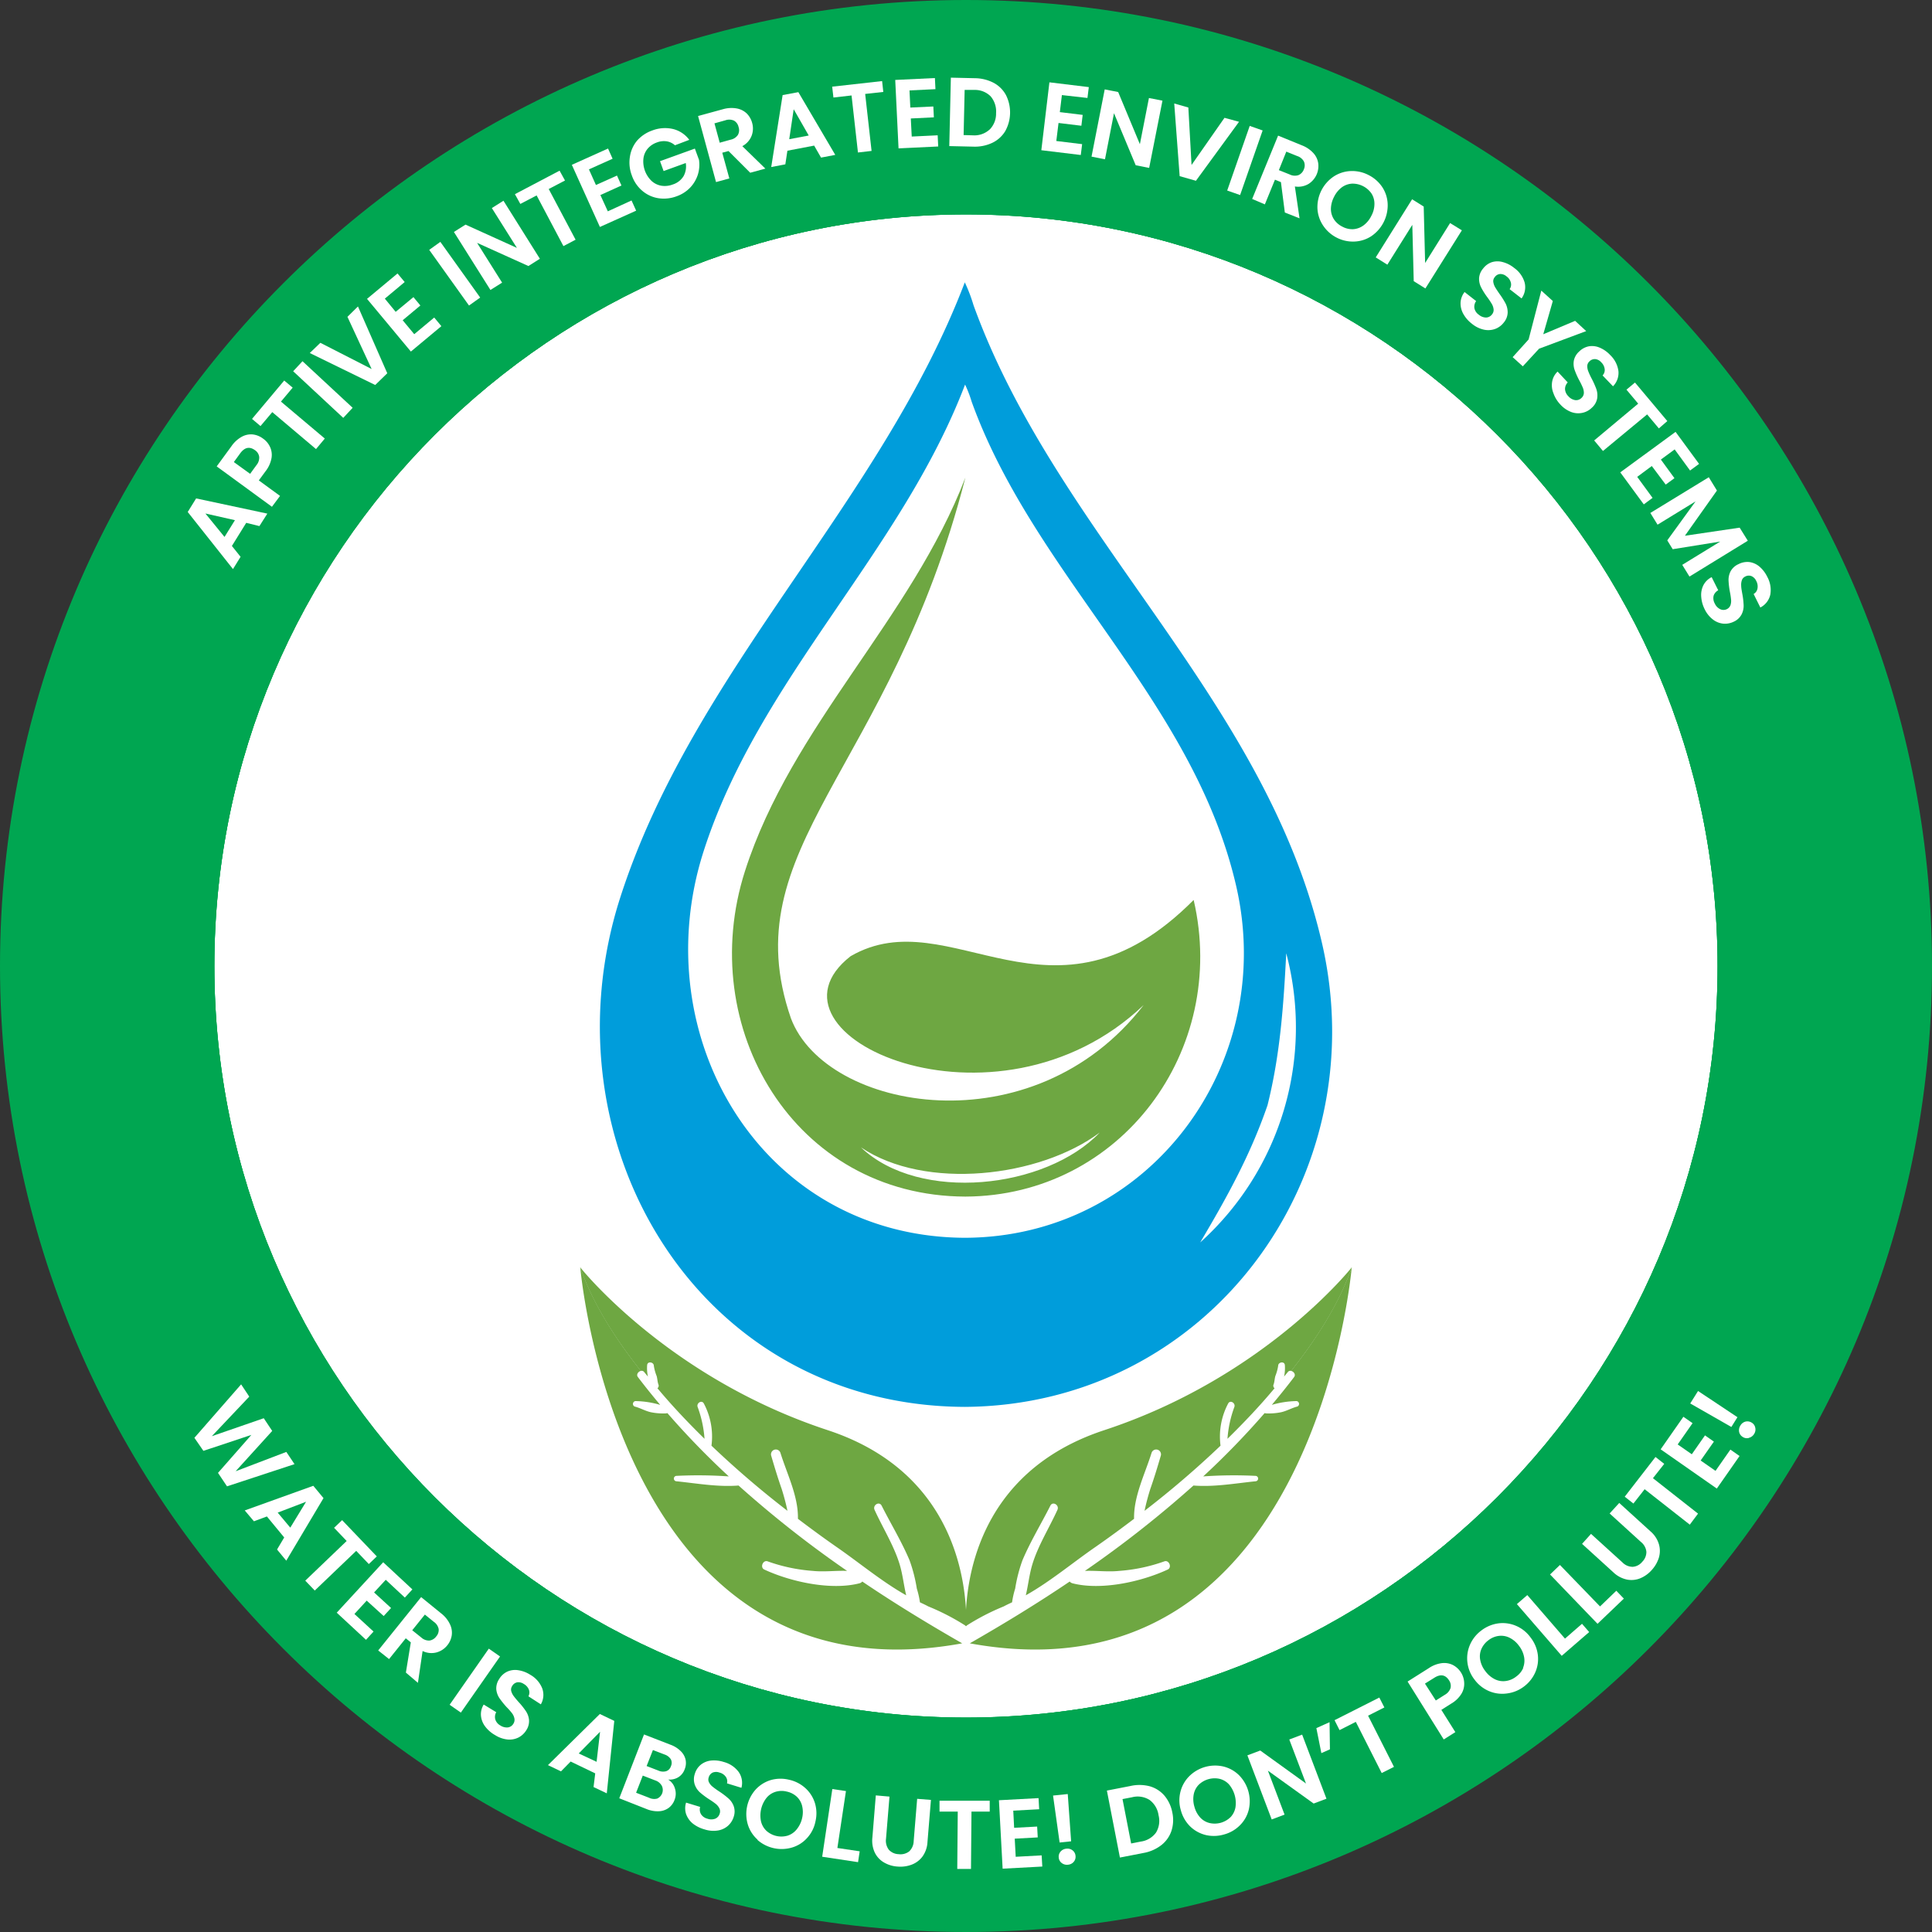 <svg id="Layer_1" data-name="Layer 1" xmlns="http://www.w3.org/2000/svg" viewBox="0 0 356 356"><rect x="0" y="0" width="356" height="356" fill="#333333" stroke="none"/><defs><style>.cls-1{fill:#fff;}.cls-2{fill:#00a651;}.cls-3{fill:#6ea742;}.cls-4{fill:#009ddb;}</style></defs><path class="cls-1" d="M436.43,413.06a139.81,139.81,0,1,1-139.8-139.81A139.8,139.8,0,0,1,436.43,413.06Z" transform="translate(-118.63 -235.06)"/><path class="cls-2" d="M296.63,554.17c-77.81,0-141.12-63.3-141.12-141.11s63.31-141.12,141.12-141.12,141.11,63.31,141.11,141.12S374.44,554.17,296.63,554.17Zm0-279.6c-76.37,0-138.5,62.13-138.5,138.49s62.13,138.49,138.5,138.49,138.49-62.13,138.49-138.49S373,274.57,296.63,274.57Z" transform="translate(-118.63 -235.06)"/><path class="cls-3" d="M305.12,530.31a15.68,15.68,0,0,1,.57-2.52,28.37,28.37,0,0,1,1.34-5.22c1.47-3.47,3.44-6.7,5.14-10.06.44-.89,1.7-.11,1.31.76-1.5,3.31-3.58,6.59-4.63,10.07-.56,1.86-.75,3.8-1.2,5.68,4.54-2.56,8.62-6,12.88-8.94,2.37-1.65,4.73-3.38,7.07-5.16-.09-4.13,2-8.23,3.21-12.11a.89.89,0,0,1,1.72.47c-.6,2.05-1.22,4.1-1.93,6.12a41.67,41.67,0,0,0-1.07,4.05,174.72,174.72,0,0,0,14-12,13,13,0,0,1,1.39-7.74c.37-.78,1.47-.1,1.14.66a21.25,21.25,0,0,0-1.25,5.81c3.06-3,6-6.1,8.68-9.32a.56.56,0,0,1-.2-.65c.2-.51.19-1.06.34-1.59a8.42,8.42,0,0,0,.52-1.89c0-.69,1.12-.89,1.23-.17a7.45,7.45,0,0,1-.14,2.16c.22-.28.46-.56.69-.84a.59.59,0,0,1,.63-.21c5-6.31,9-12.77,11.16-19.09,0,0-16,20.26-45.58,30-23.68,7.78-25.7,28.29-25.57,36.13a42.4,42.4,0,0,1,7-3.64C304.05,530.81,304.59,530.56,305.12,530.31Z" transform="translate(-118.63 -235.06)"/><path class="cls-3" d="M356.53,487.67c.48.1.91.66.56,1.13-1.32,1.74-2.7,3.45-4.11,5.13a17.13,17.13,0,0,1,4.58-.7.53.53,0,0,1,.14,1c-1.07.27-2,.85-3.08,1.07a11.54,11.54,0,0,1-2.69.2.76.76,0,0,1-.27-.06,148.25,148.25,0,0,1-11.32,11.67,81.22,81.22,0,0,1,9.62-.1.5.5,0,0,1,0,1c-3.8.39-7.59,1.08-11.42.78a200.78,200.78,0,0,1-20,15.73c2.09-.08,4.23.22,6.32,0a31.34,31.34,0,0,0,8.3-1.75c.87-.34,1.48,1.11.64,1.5-4.85,2.26-12.3,3.9-17.57,2.53a1,1,0,0,1-.49-.32c-6,4.06-12.21,7.84-18.41,11.39,63.55,11.63,70.38-69.31,70.38-69.31C365.51,474.9,361.53,481.36,356.53,487.67Z" transform="translate(-118.63 -235.06)"/><path class="cls-3" d="M288.14,530.31a15.68,15.68,0,0,0-.57-2.52,28.37,28.37,0,0,0-1.34-5.22c-1.47-3.47-3.44-6.7-5.14-10.06-.44-.89-1.7-.11-1.31.76,1.5,3.31,3.58,6.59,4.63,10.07.56,1.86.75,3.8,1.2,5.68-4.54-2.56-8.62-6-12.88-8.94-2.37-1.65-4.73-3.38-7.07-5.16.09-4.13-2-8.23-3.21-12.11a.89.89,0,0,0-1.72.47c.6,2.05,1.22,4.1,1.93,6.12a41.67,41.67,0,0,1,1.07,4.05,174.72,174.72,0,0,1-14-12,13,13,0,0,0-1.39-7.74c-.37-.78-1.47-.1-1.14.66a21.25,21.25,0,0,1,1.25,5.81c-3.06-3-6-6.1-8.68-9.32a.56.56,0,0,0,.2-.65c-.2-.51-.19-1.06-.34-1.59a8.42,8.42,0,0,1-.52-1.89c0-.69-1.12-.89-1.23-.17a7.45,7.45,0,0,0,.14,2.16c-.22-.28-.46-.56-.69-.84a.59.59,0,0,0-.63-.21c-5-6.31-9-12.77-11.16-19.09,0,0,16,20.26,45.58,30,23.68,7.78,25.7,28.29,25.57,36.13a42.4,42.4,0,0,0-7-3.64C289.21,530.81,288.67,530.56,288.14,530.31Z" transform="translate(-118.63 -235.06)"/><path class="cls-3" d="M236.73,487.67c-.48.1-.91.66-.56,1.13,1.32,1.74,2.7,3.45,4.11,5.13a17.13,17.13,0,0,0-4.58-.7.53.53,0,0,0-.14,1c1.07.27,2,.85,3.08,1.07a11.54,11.54,0,0,0,2.69.2.76.76,0,0,0,.27-.06,148.25,148.25,0,0,0,11.32,11.67,81.22,81.22,0,0,0-9.62-.1.5.5,0,0,0,0,1c3.8.39,7.59,1.08,11.42.78a200.78,200.78,0,0,0,20,15.73c-2.09-.08-4.23.22-6.32,0a31.34,31.34,0,0,1-8.3-1.75c-.87-.34-1.48,1.11-.64,1.5,4.85,2.26,12.3,3.9,17.57,2.53a1,1,0,0,0,.49-.32c6,4.06,12.21,7.84,18.41,11.39-63.55,11.63-70.38-69.31-70.38-69.31C227.75,474.9,231.73,481.36,236.73,487.67Z" transform="translate(-118.63 -235.06)"/><path class="cls-4" d="M362.21,408.77c-10.4-45-48.9-75.15-64.2-117.49a29.59,29.59,0,0,0-1.6-4.19c-15.57,40.82-50,71.45-63.49,113.35-14.46,45,14.16,93.67,63.49,93.86C341.25,494,372.22,452.05,362.21,408.77Zm-65.75,54.37c-37.43-.14-59.15-37.05-48.18-71.22,10.21-31.8,36.37-55,48.18-86a22.38,22.38,0,0,1,1.22,3.18c11.61,32.13,40.83,55,48.72,89.16C354,431.09,330.49,463,296.46,463.14Zm43.32.86c4.92-8.29,9.25-16.1,12.41-25.29,2.35-9.41,2.95-18.37,3.45-28A53.32,53.32,0,0,1,339.78,464Z" transform="translate(-118.63 -235.06)"/><path class="cls-3" d="M338.58,400.89c-26.11,26.28-44.75-.3-63.21,10.36-18.58,14.5,26.74,35,54,9-20.34,26.43-58.57,19.59-65,2.45-10.86-31.45,18.3-45.57,32.15-99.65-10,26.11-32,45.7-40.61,72.5-9.25,28.81,9.06,59.91,40.61,60C325.17,455.43,345,428.57,338.58,400.89Zm-61.31,45.59c11.88,8,32.91,5.54,44-2.73C311.35,454.14,288.07,456.75,277.27,446.48Z" transform="translate(-118.63 -235.06)"/><path class="cls-2" d="M296.63,236.38A176.69,176.69,0,1,0,473.32,413.06,176.66,176.66,0,0,0,296.63,236.38Zm0,316.48a139.81,139.81,0,1,1,139.8-139.8A139.8,139.8,0,0,1,296.63,552.86Z" transform="translate(-118.63 -235.06)"/><path class="cls-2" d="M296.63,591.06c-98.14,0-178-79.85-178-178s79.86-178,178-178,178,79.85,178,178S394.78,591.06,296.63,591.06Zm0-353.37c-96.7,0-175.37,78.67-175.37,175.37s78.67,175.38,175.37,175.38S472,509.76,472,413.06,393.34,237.69,296.63,237.69Zm0,316.48c-77.81,0-141.12-63.3-141.12-141.11s63.31-141.12,141.12-141.12,141.11,63.31,141.11,141.12S374.44,554.17,296.63,554.17Zm0-279.6c-76.37,0-138.5,62.13-138.5,138.49s62.13,138.49,138.5,138.49,138.49-62.13,138.49-138.49S373,274.57,296.63,274.57Z" transform="translate(-118.63 -235.06)"/><path class="cls-2" d="M296.63,554.17c-77.81,0-141.12-63.3-141.12-141.11s63.31-141.12,141.12-141.12,141.11,63.31,141.11,141.12S374.44,554.17,296.63,554.17Zm0-279.6c-76.37,0-138.5,62.13-138.5,138.49s62.13,138.49,138.5,138.49,138.49-62.13,138.49-138.49S373,274.57,296.63,274.57Z" transform="translate(-118.63 -235.06)"/><path class="cls-1" d="M164,331.4l-2.64,4.26,1.6,2-1.4,2.26-8.34-10.52,1.55-2.5,13.12,2.8L166.43,332Zm-2.08-.49-5.44-1.23L160,334Z" transform="translate(-118.63 -235.06)"/><path class="cls-1" d="M168.39,317.42a3.49,3.49,0,0,1,.27,2.05,5.52,5.52,0,0,1-1.08,2.4l-1.26,1.71,3.91,2.86-1.49,2L158.56,321l2.74-3.75a5.62,5.62,0,0,1,1.88-1.71,3.52,3.52,0,0,1,2-.43,3.89,3.89,0,0,1,1.92.77A3.81,3.81,0,0,1,168.39,317.42Zm-2,1.8a1.77,1.77,0,0,0-.78-1.21c-1-.72-1.9-.53-2.71.57l-1.18,1.62,3,2.17,1.18-1.62A2.14,2.14,0,0,0,166.39,319.22Z" transform="translate(-118.63 -235.06)"/><path class="cls-1" d="M171,305.18l1.56,1.31-2.16,2.57,8.08,6.81-1.62,1.94L168.8,311l-2.17,2.57-1.56-1.32Z" transform="translate(-118.63 -235.06)"/><path class="cls-1" d="M174.37,301.62l9.24,8.58-1.73,1.86-9.23-8.59Z" transform="translate(-118.63 -235.06)"/><path class="cls-1" d="M184.59,291.53l5.4,12.31L187.77,306l-12.06-5.89,1.95-1.88,9.45,4.83-4.46-9.62Z" transform="translate(-118.63 -235.06)"/><path class="cls-1" d="M189.54,290.09l2,2.43,3.27-2.71,1.28,1.54-3.26,2.72,2.13,2.57,3.68-3.07,1.32,1.59-5.62,4.68-8.08-9.71,5.62-4.68,1.32,1.58Z" transform="translate(-118.63 -235.06)"/><path class="cls-1" d="M199.77,279.63l7.34,10.26-2.06,1.47-7.33-10.26Z" transform="translate(-118.63 -235.06)"/><path class="cls-1" d="M218.11,282.74,216,284.08l-9.46-4.27,4.61,7.33L209,288.49l-6.73-10.69,2.14-1.35,9.47,4.29-4.62-7.34,2.14-1.35Z" transform="translate(-118.63 -235.06)"/><path class="cls-1" d="M221.74,266.51l1,1.81-3,1.57,4.95,9.34-2.24,1.18-4.94-9.34-3,1.57-1-1.8Z" transform="translate(-118.63 -235.06)"/><path class="cls-1" d="M227.15,266.27l1.29,2.88,3.88-1.74.82,1.83L229.26,271l1.37,3,4.37-2,.85,1.88-6.68,3L224,265.43l6.67-3,.84,1.88Z" transform="translate(-118.63 -235.06)"/><path class="cls-1" d="M243,261.83a3,3,0,0,0-1.53-.73,3.57,3.57,0,0,0-1.8.21,3.92,3.92,0,0,0-1.7,1.15,3.48,3.48,0,0,0-.78,1.82,5,5,0,0,0,1.49,4.11,3.56,3.56,0,0,0,1.8.89,4.06,4.06,0,0,0,2.1-.22,3.61,3.61,0,0,0,2-1.53,3.7,3.7,0,0,0,.41-2.43l-4.08,1.48-.66-1.82,6.42-2.32.76,2.07a6.18,6.18,0,0,1-.19,2.66,6.24,6.24,0,0,1-1.4,2.42,6.38,6.38,0,0,1-2.54,1.64,6.7,6.7,0,0,1-3.38.35,6,6,0,0,1-2.95-1.37,6.46,6.46,0,0,1-1.92-2.84,6.65,6.65,0,0,1-.35-3.42A6,6,0,0,1,236,261a6.63,6.63,0,0,1,2.8-1.89,6.56,6.56,0,0,1,3.84-.28,5.28,5.28,0,0,1,3,2Z" transform="translate(-118.63 -235.06)"/><path class="cls-1" d="M256.87,266.89l-4-4-1.15.31,1.3,4.74-2.45.67-3.31-12.17,4.57-1.25a5.61,5.61,0,0,1,2.54-.15,3.61,3.61,0,0,1,1.86.93,3.87,3.87,0,0,1,1,1.76,3.74,3.74,0,0,1-.11,2.36,3.67,3.67,0,0,1-1.71,1.9l4.25,4.14Zm-5.62-5.53,2-.56a2.11,2.11,0,0,0,1.35-.88,1.8,1.8,0,0,0,.12-1.46,1.76,1.76,0,0,0-.84-1.17,2.14,2.14,0,0,0-1.6-.06l-2,.56Z" transform="translate(-118.63 -235.06)"/><path class="cls-1" d="M268.65,261.89l-4.93.94-.38,2.51-2.6.5,2.1-13.26,2.9-.54,6.8,11.56-2.62.5Zm-1-1.86-2.77-4.84-.82,5.52Z" transform="translate(-118.63 -235.06)"/><path class="cls-1" d="M281.17,250l.22,2-3.34.37,1.18,10.5-2.51.29-1.18-10.51-3.34.38-.23-2Z" transform="translate(-118.63 -235.06)"/><path class="cls-1" d="M286.22,251.72l.15,3.16,4.24-.2.1,2-4.25.21.17,3.33,4.78-.23.1,2.06-7.31.35-.61-12.61,7.31-.35.1,2.05Z" transform="translate(-118.63 -235.06)"/><path class="cls-1" d="M301.72,250.32a5.54,5.54,0,0,1,2.28,2.27,7.11,7.11,0,0,1-.15,6.65,5.61,5.61,0,0,1-2.38,2.14,7.5,7.5,0,0,1-3.52.7l-4.4-.1.29-12.61,4.4.1A7.64,7.64,0,0,1,301.72,250.32Zm-.71,8.59a4.15,4.15,0,0,0,1.16-3,4.29,4.29,0,0,0-1-3.1,4.08,4.08,0,0,0-3-1.18l-1.79,0-.19,8.32,1.78.05A4.15,4.15,0,0,0,301,258.91Z" transform="translate(-118.63 -235.06)"/><path class="cls-1" d="M314.3,252.58l-.38,3.14,4.21.51-.24,2-4.21-.51-.41,3.32,4.76.58-.25,2-7.27-.88L312,250.23l7.26.88-.25,2Z" transform="translate(-118.63 -235.06)"/><path class="cls-1" d="M330.38,266l-2.48-.49-4-9.59-1.66,8.49-2.48-.49,2.43-12.39,2.48.49,4,9.61,1.67-8.51,2.49.49Z" transform="translate(-118.63 -235.06)"/><path class="cls-1" d="M346.94,257.5,339,268.37l-3-.85-1-13.39,2.6.74.59,10.59,6.07-8.69Z" transform="translate(-118.63 -235.06)"/><path class="cls-1" d="M351.29,259.1,347.14,271l-2.38-.83,4.15-11.91Z" transform="translate(-118.63 -235.06)"/><path class="cls-1" d="M355.38,274.22l-.72-5.6-1.1-.45-1.86,4.55-2.34-1,4.78-11.67,4.38,1.79a5.55,5.55,0,0,1,2.11,1.42,3.51,3.51,0,0,1,.9,1.87,3.91,3.91,0,0,1-1.78,3.82,3.74,3.74,0,0,1-2.52.47l.86,5.87Zm-1.1-7.81,2,.8a2.11,2.11,0,0,0,1.61.12,1.84,1.84,0,0,0,1-1.08,1.77,1.77,0,0,0,0-1.44,2.15,2.15,0,0,0-1.24-1l-2-.81Z" transform="translate(-118.63 -235.06)"/><path class="cls-1" d="M362.44,276.63a6.19,6.19,0,0,1-1.05-3.12,6.8,6.8,0,0,1,3-5.93,6.18,6.18,0,0,1,3.14-1,6.52,6.52,0,0,1,3.27.73,6.59,6.59,0,0,1,2.53,2.22,6.1,6.1,0,0,1,1,3.12,6.88,6.88,0,0,1-3,5.92,6.09,6.09,0,0,1-3.14,1,6.52,6.52,0,0,1-3.27-.73A6.61,6.61,0,0,1,362.44,276.63Zm5.57.66a3.59,3.59,0,0,0,1.87-.7,4.8,4.8,0,0,0,1.44-1.76,4.6,4.6,0,0,0,.57-2.2,3.49,3.49,0,0,0-.54-1.91,4.24,4.24,0,0,0-3.59-1.82,3.54,3.54,0,0,0-1.87.67,4.9,4.9,0,0,0-1.44,1.76,5,5,0,0,0-.58,2.2,3.54,3.54,0,0,0,.55,1.93,3.91,3.91,0,0,0,1.57,1.37A3.81,3.81,0,0,0,368,277.29Z" transform="translate(-118.63 -235.06)"/><path class="cls-1" d="M381.28,288.21l-2.15-1.34-.26-10.38-4.6,7.34-2.14-1.34,6.7-10.71,2.14,1.34.26,10.4,4.6-7.36L388,277.5Z" transform="translate(-118.63 -235.06)"/><path class="cls-1" d="M388.28,292.92a3.94,3.94,0,0,1-.52-2.05,3.43,3.43,0,0,1,.74-2l2.13,1.67a1.78,1.78,0,0,0-.32,1.31,1.93,1.93,0,0,0,.8,1.19,2.1,2.1,0,0,0,1.36.53,1.41,1.41,0,0,0,1.08-.57,1.27,1.27,0,0,0,.3-.93,2.48,2.48,0,0,0-.33-1,14,14,0,0,0-.83-1.24,13.46,13.46,0,0,1-1.13-1.79,3.52,3.52,0,0,1-.39-1.65,3,3,0,0,1,.74-1.84,3.35,3.35,0,0,1,1.65-1.19,3.55,3.55,0,0,1,2,0,5.58,5.58,0,0,1,2.09,1.08,5,5,0,0,1,1.92,2.7,3.52,3.52,0,0,1-.57,2.91l-2.2-1.71a1.43,1.43,0,0,0,.23-1.19,2,2,0,0,0-.81-1.17,1.72,1.72,0,0,0-1.17-.43,1.33,1.33,0,0,0-1,.59,1.13,1.13,0,0,0-.26.87,2.76,2.76,0,0,0,.32.94c.18.31.45.72.81,1.24a15.31,15.31,0,0,1,1.14,1.8,3.64,3.64,0,0,1,.38,1.68,3,3,0,0,1-.73,1.84,3.56,3.56,0,0,1-1.57,1.16,3.75,3.75,0,0,1-2.06.14,5.22,5.22,0,0,1-2.21-1.08A5.9,5.9,0,0,1,388.28,292.92Z" transform="translate(-118.63 -235.06)"/><path class="cls-1" d="M410.91,296.07l-8.68,3.24-3,3.25-1.87-1.69,2.94-3.26,2.34-9,2.12,1.92L403,296.65l5.87-2.47Z" transform="translate(-118.63 -235.06)"/><path class="cls-1" d="M404.86,307.48a3.87,3.87,0,0,1-.22-2.11,3.35,3.35,0,0,1,1-1.84l1.87,2a1.72,1.72,0,0,0-.5,1.25,2,2,0,0,0,.62,1.3,2.12,2.12,0,0,0,1.26.71,1.38,1.38,0,0,0,1.16-.41,1.3,1.3,0,0,0,.43-.88,2.49,2.49,0,0,0-.19-1,13.91,13.91,0,0,0-.65-1.34,15,15,0,0,1-.86-1.93,3.44,3.44,0,0,1-.15-1.69,3.06,3.06,0,0,1,1-1.72,3.45,3.45,0,0,1,1.79-.95,3.55,3.55,0,0,1,2,.26,5.61,5.61,0,0,1,1.92,1.36,5,5,0,0,1,1.51,2.94,3.51,3.51,0,0,1-1,2.81l-1.92-2a1.44,1.44,0,0,0,.39-1.14,2.06,2.06,0,0,0-.64-1.28,1.68,1.68,0,0,0-1.09-.59,1.37,1.37,0,0,0-1.1.44,1.17,1.17,0,0,0-.38.82,2.51,2.51,0,0,0,.19,1,12.35,12.35,0,0,0,.62,1.34,16.2,16.2,0,0,1,.87,1.95,3.63,3.63,0,0,1,.14,1.71,3,3,0,0,1-1,1.72,3.49,3.49,0,0,1-1.72.92,3.67,3.67,0,0,1-2.06-.15,5.28,5.28,0,0,1-2-1.38A5.79,5.79,0,0,1,404.86,307.48Z" transform="translate(-118.63 -235.06)"/><path class="cls-1" d="M425.86,312.65,424.3,314l-2.16-2.58L414,318.16l-1.62-1.94,8.11-6.78-2.16-2.58,1.57-1.31Z" transform="translate(-118.63 -235.06)"/><path class="cls-1" d="M427.21,317.87l-2.54,1.87,2.5,3.43-1.61,1.18L423,320.93l-2.69,2,2.83,3.87L421.52,328l-4.33-5.9,10.19-7.46,4.33,5.9-1.66,1.22Z" transform="translate(-118.63 -235.06)"/><path class="cls-1" d="M440.69,334.7l-10.75,6.6-1.33-2.16,7-4.29-8.76,1.41-1-1.63,5.21-7.18-7,4.29-1.33-2.16L433.5,323l1.5,2.45-5.9,8.33,10.09-1.49Z" transform="translate(-118.63 -235.06)"/><path class="cls-1" d="M432.1,344.94a4,4,0,0,1,.42-2.07,3.39,3.39,0,0,1,1.51-1.46l1.21,2.42a1.76,1.76,0,0,0-.85,1,2,2,0,0,0,.21,1.43,2.1,2.1,0,0,0,1,1.05,1.41,1.41,0,0,0,1.22,0,1.34,1.34,0,0,0,.67-.72,2.5,2.5,0,0,0,.12-1,13.56,13.56,0,0,0-.22-1.47,15.38,15.38,0,0,1-.25-2.1,3.49,3.49,0,0,1,.36-1.66A3.08,3.08,0,0,1,439,339a3.49,3.49,0,0,1,2-.37,3.63,3.63,0,0,1,1.84.84,5.76,5.76,0,0,1,1.43,1.87,5,5,0,0,1,.57,3.26A3.52,3.52,0,0,1,443,347l-1.24-2.49a1.41,1.41,0,0,0,.71-1,2.1,2.1,0,0,0-.23-1.41,1.73,1.73,0,0,0-.87-.88,1.35,1.35,0,0,0-1.18.09,1.15,1.15,0,0,0-.6.68,2.59,2.59,0,0,0-.12,1c0,.36.09.85.2,1.47a14,14,0,0,1,.25,2.12,3.48,3.48,0,0,1-.37,1.68,3,3,0,0,1-1.44,1.35,3.66,3.66,0,0,1-1.92.37,3.7,3.7,0,0,1-1.92-.76,5.29,5.29,0,0,1-1.54-1.92A6.08,6.08,0,0,1,432.1,344.94Z" transform="translate(-118.63 -235.06)"/><path class="cls-1" d="M172.9,504.85l-12.44,4.09-1.66-2.48,6.15-7-8.84,2.94L154.45,500l8.61-9.85,1.5,2.26-6.9,7.29,9.57-3.31,1.56,2.34-6.74,7.43,9.34-3.56Z" transform="translate(-118.63 -235.06)"/><path class="cls-1" d="M171,518.36l-3.19-3.87-2.39.89-1.69-2,12.63-4.54,1.88,2.27-6.86,11.53-1.7-2.06Zm1.12-1.81,2.91-4.77-5.23,2Z" transform="translate(-118.63 -235.06)"/><path class="cls-1" d="M188.06,521.85l-1.47,1.41-2.32-2.43-7.64,7.31-1.75-1.82,7.63-7.31-2.32-2.43,1.48-1.41Z" transform="translate(-118.63 -235.06)"/><path class="cls-1" d="M189.71,526.16l-2.15,2.33,3.13,2.87-1.36,1.48L186.2,530l-2.26,2.46,3.52,3.24-1.39,1.52-5.39-5,8.56-9.29,5.38,5-1.39,1.51Z" transform="translate(-118.63 -235.06)"/><path class="cls-1" d="M193.42,543.26l.91-5.57-.93-.75-3.08,3.83-2-1.59,7.91-9.83,3.69,3a5.52,5.52,0,0,1,1.62,2,3.57,3.57,0,0,1,.33,2.05,3.87,3.87,0,0,1-.83,1.85,3.81,3.81,0,0,1-2,1.3,3.69,3.69,0,0,1-2.54-.27l-.86,5.87Zm1.17-7.8,1.65,1.32a2.12,2.12,0,0,0,1.51.58,1.86,1.86,0,0,0,1.26-.76,1.79,1.79,0,0,0,.45-1.37,2.13,2.13,0,0,0-.9-1.33l-1.64-1.33Z" transform="translate(-118.63 -235.06)"/><path class="cls-1" d="M210.77,540.29l-7.22,10.34-2.07-1.44,7.22-10.34Z" transform="translate(-118.63 -235.06)"/><path class="cls-1" d="M208,553.15a3.87,3.87,0,0,1-.75-2,3.38,3.38,0,0,1,.51-2l2.31,1.41a1.74,1.74,0,0,0-.17,1.34,1.93,1.93,0,0,0,.92,1.1,2.13,2.13,0,0,0,1.41.36,1.37,1.37,0,0,0,1-.68,1.31,1.31,0,0,0,.18-1,2.3,2.3,0,0,0-.43-.93,11.81,11.81,0,0,0-1-1.13,16.82,16.82,0,0,1-1.33-1.66,3.57,3.57,0,0,1-.57-1.59,3.06,3.06,0,0,1,.53-1.92,3.46,3.46,0,0,1,1.5-1.37,3.53,3.53,0,0,1,2-.26,5.62,5.62,0,0,1,2.21.83,5,5,0,0,1,2.2,2.46,3.49,3.49,0,0,1-.23,3L216,547.63a1.5,1.5,0,0,0,.09-1.21,2.1,2.1,0,0,0-.95-1.07,1.74,1.74,0,0,0-1.2-.3,1.38,1.38,0,0,0-.95.71,1.16,1.16,0,0,0-.16.9,2.7,2.7,0,0,0,.43.89c.21.29.52.67.94,1.14a13.71,13.71,0,0,1,1.33,1.67,3.54,3.54,0,0,1,.58,1.62,3.05,3.05,0,0,1-.51,1.91,3.66,3.66,0,0,1-1.43,1.33,3.72,3.72,0,0,1-2,.37,5.27,5.27,0,0,1-2.31-.81A5.9,5.9,0,0,1,208,553.15Z" transform="translate(-118.63 -235.06)"/><path class="cls-1" d="M228.31,561.83l-4.53-2.18L222,561.46l-2.4-1.15,9.56-9.42,2.66,1.27-1.38,13.35L228,564.35Zm.25-2.13.64-5.54-3.93,4Z" transform="translate(-118.63 -235.06)"/><path class="cls-1" d="M243,564.63a3.1,3.1,0,0,1-.08,2.1,3.2,3.2,0,0,1-1.1,1.48,3.3,3.3,0,0,1-1.78.6,5.29,5.29,0,0,1-2.23-.39l-5.07-2,4.56-11.76,4.85,1.88a5.2,5.2,0,0,1,1.91,1.19,3.15,3.15,0,0,1,.9,1.58,3,3,0,0,1-.16,1.74,2.85,2.85,0,0,1-1.21,1.51,3.11,3.11,0,0,1-1.84.41A2.84,2.84,0,0,1,243,564.63Zm-3.28,1.85a1.74,1.74,0,0,0,.87-2.34,2.14,2.14,0,0,0-1.19-1l-2.33-.9-1.23,3.16,2.38.92A2.16,2.16,0,0,0,239.72,566.48Zm-1.94-6,2.15.83a2.09,2.09,0,0,0,1.45.12,1.39,1.39,0,0,0,.87-.9,1.46,1.46,0,0,0,0-1.28,2.16,2.16,0,0,0-1.15-.89l-2.16-.83Z" transform="translate(-118.63 -235.06)"/><path class="cls-1" d="M246.27,571.06a4,4,0,0,1-1.22-1.74,3.42,3.42,0,0,1,0-2.1l2.59.79a1.74,1.74,0,0,0,.16,1.34,1.94,1.94,0,0,0,1.17.83,2.09,2.09,0,0,0,1.46,0,1.43,1.43,0,0,0,.81-.92,1.27,1.27,0,0,0-.06-1,2.58,2.58,0,0,0-.65-.8,14.69,14.69,0,0,0-1.22-.85,14.94,14.94,0,0,1-1.7-1.27,3.49,3.49,0,0,1-.95-1.41,3.06,3.06,0,0,1,0-2,3.38,3.38,0,0,1,1.11-1.7,3.63,3.63,0,0,1,1.88-.76,5.7,5.7,0,0,1,2.34.26,5,5,0,0,1,2.75,1.84,3.51,3.51,0,0,1,.51,2.92l-2.66-.82a1.45,1.45,0,0,0-.21-1.19,2,2,0,0,0-1.18-.8,1.75,1.75,0,0,0-1.24,0,1.39,1.39,0,0,0-.75.93,1.12,1.12,0,0,0,.08.9,2.35,2.35,0,0,0,.63.76,14.5,14.5,0,0,0,1.2.87,14.59,14.59,0,0,1,1.7,1.28,3.48,3.48,0,0,1,1,1.43,3,3,0,0,1,0,2,3.63,3.63,0,0,1-1.05,1.64,3.73,3.73,0,0,1-1.88.87,5.28,5.28,0,0,1-2.45-.21A6.1,6.1,0,0,1,246.27,571.06Z" transform="translate(-118.63 -235.06)"/><path class="cls-1" d="M258.23,574.05a6.16,6.16,0,0,1-1.79-2.76,6.77,6.77,0,0,1,1.44-6.49,6.24,6.24,0,0,1,2.79-1.74A6.58,6.58,0,0,1,264,563a6.49,6.49,0,0,1,3,1.52,6.17,6.17,0,0,1,1.78,2.75,6.47,6.47,0,0,1,.11,3.42,6.29,6.29,0,0,1-1.56,3.07,6,6,0,0,1-2.78,1.74,6.76,6.76,0,0,1-6.35-1.41Zm5.55-.75a3.53,3.53,0,0,0,1.65-1.15,5,5,0,0,0,1-2.06,4.83,4.83,0,0,0,0-2.27,3.45,3.45,0,0,0-1-1.71,3.91,3.91,0,0,0-1.85-.93,3.84,3.84,0,0,0-2.08.06,3.44,3.44,0,0,0-1.64,1.12,5.25,5.25,0,0,0-1,4.33,3.51,3.51,0,0,0,1,1.73,4.13,4.13,0,0,0,3.92.88Z" transform="translate(-118.63 -235.06)"/><path class="cls-1" d="M272.93,575.58l4.11.61-.3,2-6.61-1L272,564.72l2.51.37Z" transform="translate(-118.63 -235.06)"/><path class="cls-1" d="M282.53,566.11l-.64,7.78a2.76,2.76,0,0,0,.51,2,2.54,2.54,0,0,0,1.82.83,2.61,2.61,0,0,0,1.95-.52,2.7,2.7,0,0,0,.82-1.9l.64-7.78,2.54.2-.64,7.77a5,5,0,0,1-.91,2.65,4.42,4.42,0,0,1-2,1.51A5.87,5.87,0,0,1,284,579a5.61,5.61,0,0,1-2.51-.77,4.24,4.24,0,0,1-1.67-1.81,5.17,5.17,0,0,1-.44-2.76l.63-7.77Z" transform="translate(-118.63 -235.06)"/><path class="cls-1" d="M301,566.87l0,2-3.36,0-.09,10.57-2.53,0,.09-10.57-3.36,0,0-2Z" transform="translate(-118.63 -235.06)"/><path class="cls-1" d="M305.34,568.7l.16,3.16,4.24-.23.11,2-4.24.23.18,3.34,4.78-.26.12,2.06-7.31.39-.68-12.61,7.3-.39.11,2.05Z" transform="translate(-118.63 -235.06)"/><path class="cls-1" d="M315.38,565.64l.62,8.71-2.12.22-1.21-8.65Zm-1.11,12.71a1.36,1.36,0,0,1-.55-1,1.4,1.4,0,0,1,.33-1.1,1.57,1.57,0,0,1,1.08-.54,1.51,1.51,0,0,1,1.14.31,1.41,1.41,0,0,1,.54,1,1.43,1.43,0,0,1-.32,1.1,1.54,1.54,0,0,1-1.05.54A1.56,1.56,0,0,1,314.27,578.35Z" transform="translate(-118.63 -235.06)"/><path class="cls-1" d="M330.49,564.21a5.55,5.55,0,0,1,2.71,1.73,6.74,6.74,0,0,1,1.45,3.12,6.47,6.47,0,0,1-.18,3.41,5.6,5.6,0,0,1-1.87,2.6,7.5,7.5,0,0,1-3.28,1.43l-4.33.84L322.59,565l4.32-.84A7.52,7.52,0,0,1,330.49,564.21Zm1.14,8.55a4.15,4.15,0,0,0,.48-3.21,4.23,4.23,0,0,0-1.65-2.82,4.11,4.11,0,0,0-3.23-.5l-1.76.34,1.59,8.18,1.76-.35A4.16,4.16,0,0,0,331.63,572.76Z" transform="translate(-118.63 -235.06)"/><path class="cls-1" d="M340.85,573.2a6.26,6.26,0,0,1-2.89-1.57,6.52,6.52,0,0,1-1.74-3,6.36,6.36,0,0,1-.07-3.43,6.22,6.22,0,0,1,1.63-2.86,6.78,6.78,0,0,1,6.26-1.78,6.21,6.21,0,0,1,2.87,1.58,6.84,6.84,0,0,1,1.82,6.4,6.08,6.08,0,0,1-1.62,2.85,6.48,6.48,0,0,1-2.9,1.69A6.61,6.61,0,0,1,340.85,573.2Zm4.53-3.3a3.59,3.59,0,0,0,.9-1.79,5.33,5.33,0,0,0-1.21-4.27,3.52,3.52,0,0,0-1.7-1,4.24,4.24,0,0,0-3.87,1.1,3.5,3.5,0,0,0-.91,1.77,4.81,4.81,0,0,0,.13,2.27,4.76,4.76,0,0,0,1.08,2,3.45,3.45,0,0,0,1.71,1,4.18,4.18,0,0,0,3.87-1.09Z" transform="translate(-118.63 -235.06)"/><path class="cls-1" d="M363.05,566.5l-2.36.89-8.43-6.06,3.07,8.1-2.37.89-4.48-11.81,2.37-.89,8.43,6.08-3.08-8.11,2.37-.9Z" transform="translate(-118.63 -235.06)"/><path class="cls-1" d="M361.19,553.49l2.43-1.09.07,5-1.58.7Z" transform="translate(-118.63 -235.06)"/><path class="cls-1" d="M372.79,547.86l.93,1.82-3,1.52,4.77,9.43-2.26,1.14-4.77-9.43-3,1.52-.92-1.83Z" transform="translate(-118.63 -235.06)"/><path class="cls-1" d="M388.43,545.15a3.5,3.5,0,0,1-.5,2A5.37,5.37,0,0,1,386,549l-1.78,1.13,2.58,4.1-2.14,1.35L378,544.91l3.93-2.48a5.48,5.48,0,0,1,2.38-.91,3.59,3.59,0,0,1,2.05.35,3.94,3.94,0,0,1,1.51,1.42A3.86,3.86,0,0,1,388.43,545.15Zm-2.51.94a1.78,1.78,0,0,0-.29-1.41q-1-1.56-2.73-.45l-1.7,1.06,2,3.11,1.7-1.07A2.25,2.25,0,0,0,385.92,546.09Z" transform="translate(-118.63 -235.06)"/><path class="cls-1" d="M396.27,547.11a6.21,6.21,0,0,1-3.27-.44,6.44,6.44,0,0,1-2.69-2.15,6.31,6.31,0,0,1-1.29-3.17,6.23,6.23,0,0,1,.49-3.25,6.52,6.52,0,0,1,2.11-2.62,6.6,6.6,0,0,1,3.11-1.29,6.2,6.2,0,0,1,3.24.45,6.34,6.34,0,0,1,2.68,2.14A6.5,6.5,0,0,1,402,540a6.15,6.15,0,0,1-.49,3.25,6.56,6.56,0,0,1-2.11,2.61A6.49,6.49,0,0,1,396.27,547.11Zm3-4.71a3.61,3.61,0,0,0,.2-2,4.81,4.81,0,0,0-.94-2.07,4.76,4.76,0,0,0-1.72-1.48,3.47,3.47,0,0,0-2-.35,3.84,3.84,0,0,0-1.9.79,4,4,0,0,0-1.31,1.62,3.41,3.41,0,0,0-.22,2,4.69,4.69,0,0,0,.93,2.06,4.89,4.89,0,0,0,1.72,1.49,3.47,3.47,0,0,0,2,.36A3.92,3.92,0,0,0,398,544,3.83,3.83,0,0,0,399.31,542.4Z" transform="translate(-118.63 -235.06)"/><path class="cls-1" d="M407,537l3.14-2.73,1.32,1.52-5.06,4.38-8.26-9.53,1.92-1.66Z" transform="translate(-118.63 -235.06)"/><path class="cls-1" d="M413.46,531.07l3-2.89,1.39,1.45L413,534.27l-8.75-9.09,1.82-1.75Z" transform="translate(-118.63 -235.06)"/><path class="cls-1" d="M411.8,517.7l5.78,5.25a2.64,2.64,0,0,0,1.9.82,2.47,2.47,0,0,0,1.76-.93A2.53,2.53,0,0,0,422,521a2.66,2.66,0,0,0-1-1.81l-5.77-5.25L417,512l5.76,5.24a5,5,0,0,1,1.54,2.34,4.38,4.38,0,0,1,0,2.51,6,6,0,0,1-1.33,2.29,5.78,5.78,0,0,1-2.14,1.52,4.27,4.27,0,0,1-2.45.21,5.16,5.16,0,0,1-2.47-1.33l-5.76-5.24Z" transform="translate(-118.63 -235.06)"/><path class="cls-1" d="M423.68,503.53l1.61,1.27-2.08,2.64,8.31,6.53L430,516l-8.32-6.53-2.07,2.64-1.6-1.26Z" transform="translate(-118.63 -235.06)"/><path class="cls-1" d="M427.77,501.22l2.6,1.81,2.43-3.48,1.64,1.15L432,504.18l2.74,1.91,2.74-3.92,1.69,1.18-4.19,6-10.35-7.23,4.19-6,1.69,1.18Z" transform="translate(-118.63 -235.06)"/><path class="cls-1" d="M431.52,491.37l7.26,4.83L437.66,498l-7.58-4.33Zm9.37,8.65a1.35,1.35,0,0,1-1.13-.18,1.41,1.41,0,0,1-.67-.93,1.59,1.59,0,0,1,.24-1.18,1.52,1.52,0,0,1,.94-.72,1.47,1.47,0,0,1,1.13.19,1.37,1.37,0,0,1,.66.93,1.48,1.48,0,0,1-.21,1.16A1.54,1.54,0,0,1,440.89,500Z" transform="translate(-118.63 -235.06)"/></svg>